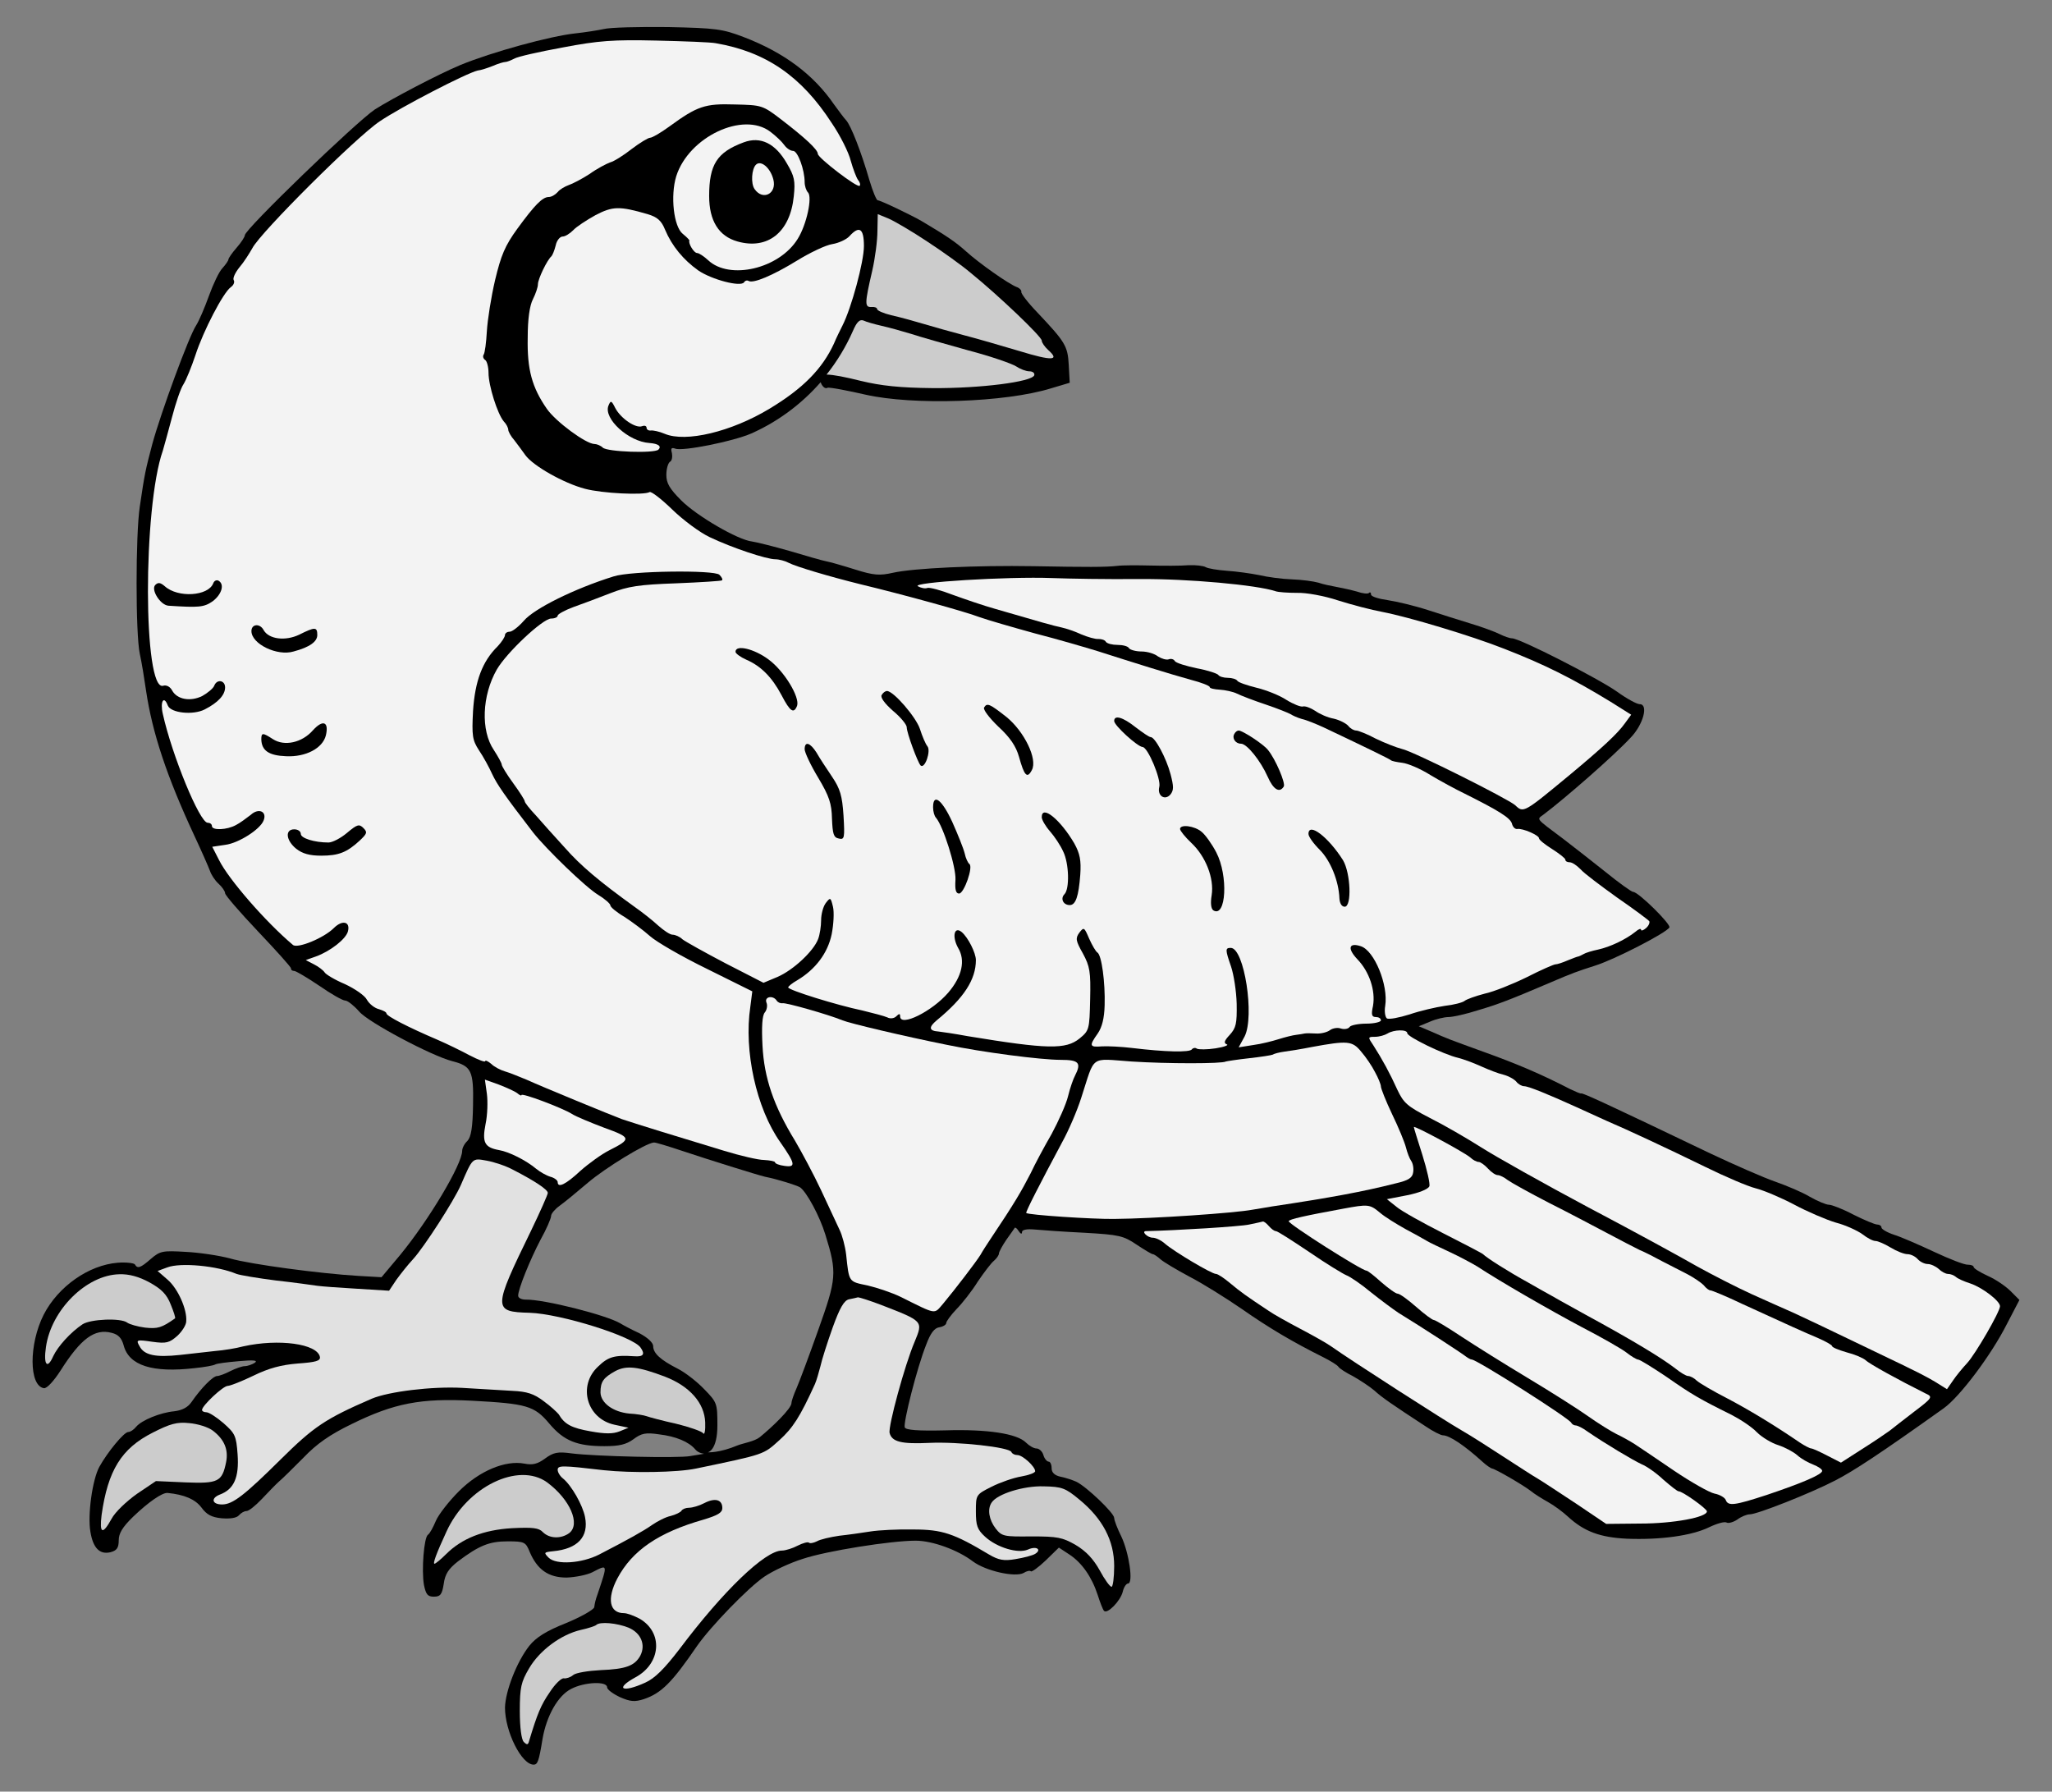 <?xml version="1.0" encoding="UTF-8" standalone="no"?>
<!DOCTYPE svg PUBLIC "-//W3C//DTD SVG 1.1//EN" "http://www.w3.org/Graphics/SVG/1.1/DTD/svg11.dtd">
<svg xmlns="http://www.w3.org/2000/svg" xmlns:dc="http://purl.org/dc/elements/1.1/" version="1.1" xmlns:xl="http://www.w3.org/1999/xlink" viewBox="40.5 85.5 283.5 247.5" width="283.5" height="247.5">
  <rect x="40.5" y="85.5" width="283.5" height="247.5" fill="#808080" stroke="none"/>
  <defs>
    <clipPath id="artboard_clip_path">
      <path d="M 40.5 85.5 L 324 85.5 L 324 323.625 L 307.892 333 L 40.5 333 Z"/>
    </clipPath>
  </defs>
  <g id="Bird_Regardant" stroke-dasharray="none" fill="none" stroke="none" stroke-opacity="1" fill-opacity="1">
    <title>Bird Regardant</title>
    <g id="Bird_Regardant_Art" clip-path="url(#artboard_clip_path)">
      <title>Art</title>
      <g id="Group_113">
        <g id="Graphic_151">
          <path d="M 134.699 244.469 L 134.699 244.469 C 138.521 245.743 145.072 247.79 146.209 248.063 C 148.029 248.427 150.577 249.246 151.032 249.519 C 151.942 250.156 153.762 253.522 154.535 256.07 C 156.173 261.348 156.082 262.121 153.534 269.264 C 152.26 272.858 150.895 276.497 150.531 277.316 C 150.167 278.135 149.849 279.045 149.849 279.318 C 149.849 280.091 147.119 282.699 145.47 284.035 C 144.749 284.62 143.116 284.885 142.433 285.158 C 139.84 286.25 138.292 286.124 138.292 286.124 C 138.292 286.124 139.613 285.915 139.613 282.412 C 139.613 279.364 139.567 279.227 137.793 277.407 C 136.792 276.361 135.154 275.087 134.153 274.587 C 131.742 273.358 130.741 272.448 130.741 271.447 C 130.741 270.992 129.968 270.265 128.83 269.673 C 127.738 269.173 126.556 268.536 126.192 268.308 C 124.281 267.171 115.682 264.987 113.135 265.033 C 112.543 265.033 112.088 264.805 112.088 264.487 C 112.088 263.577 113.726 259.528 115.182 256.752 C 116.001 255.297 116.638 253.795 116.638 253.477 C 116.638 253.158 117.184 252.521 117.821 252.066 C 118.457 251.612 120.232 250.156 121.779 248.836 C 124.144 246.835 129.695 243.422 130.832 243.331 C 131.014 243.286 132.788 243.832 134.699 244.469 Z M 153.879 138.299 L 153.883 138.3 C 154.045 138.822 154.473 139.279 154.825 139.074 C 155.007 138.937 158.084 139.557 160.04 140.012 C 166.637 141.514 179.375 141.104 185.699 139.148 L 188.292 138.374 L 188.156 135.918 C 188.019 133.279 187.655 132.733 183.834 128.684 C 182.514 127.319 181.514 126 181.605 125.818 C 181.65 125.59 181.332 125.272 180.922 125.135 C 179.785 124.68 175.827 121.905 173.961 120.222 C 172.551 118.948 171.277 118.084 167.82 116.036 C 166.318 115.172 162.133 113.17 161.769 113.17 C 161.587 113.17 161.086 111.942 160.631 110.44 C 159.494 106.482 158.038 102.797 157.401 102.115 C 157.128 101.842 156.4 100.841 155.763 99.977 C 152.897 95.791 148.803 92.743 143.207 90.605 C 140.341 89.513 139.431 89.376 132.788 89.24 C 128.785 89.194 124.781 89.285 123.917 89.513 C 123.052 89.695 121.324 89.968 120.05 90.104 C 116.547 90.468 108.449 92.697 104.127 94.472 C 101.169 95.7 94.664 99.112 92.298 100.614 C 89.705 102.342 74.327 117.174 74.327 117.993 C 74.327 118.22 73.827 118.994 73.19 119.721 C 72.553 120.449 72.053 121.177 72.053 121.359 C 72.053 121.496 71.689 122.042 71.234 122.542 C 70.779 122.997 69.96 124.726 69.368 126.364 C 68.777 128.002 68.003 129.821 67.594 130.458 C 66.593 131.96 62.726 142.514 61.543 146.837 C 60.588 150.476 60.497 150.84 59.814 155.481 C 59.223 159.393 59.223 173.087 59.814 175.817 C 60.087 177.045 60.451 179.32 60.679 180.912 C 61.543 186.736 63.545 192.786 67.367 200.976 C 68.367 203.114 69.323 205.298 69.505 205.798 C 69.687 206.344 70.187 207.117 70.688 207.572 C 71.188 208.027 71.598 208.619 71.598 208.892 C 71.598 209.165 73.645 211.53 76.147 214.169 C 78.649 216.808 80.697 219.083 80.697 219.265 C 80.697 219.492 80.879 219.629 81.152 219.629 C 81.379 219.629 82.926 220.538 84.609 221.676 C 86.247 222.813 87.839 223.723 88.203 223.723 C 88.522 223.723 89.386 224.406 90.114 225.224 C 91.297 226.68 100.123 231.366 102.989 232.094 C 105.628 232.777 105.946 233.414 105.855 238.1 C 105.81 241.284 105.582 242.558 105.082 243.104 C 104.672 243.468 104.354 244.105 104.354 244.469 C 104.354 246.334 99.759 254.023 95.801 258.845 L 93.208 261.939 L 90.023 261.757 C 84.7 261.438 75.146 260.165 72.28 259.346 C 70.779 258.936 68.003 258.527 66.138 258.436 C 62.999 258.254 62.635 258.299 61.361 259.391 C 59.905 260.665 59.496 260.802 59.132 260.165 C 58.995 259.983 57.904 259.846 56.766 259.937 C 52.763 260.256 48.532 263.213 46.53 267.125 C 44.483 271.174 44.483 276.952 46.575 277.271 C 46.985 277.316 47.94 276.27 48.85 274.86 C 51.671 270.401 53.582 268.991 55.947 269.628 C 56.857 269.855 57.312 270.356 57.585 271.356 C 58.313 274.132 61.543 275.178 67.412 274.496 C 68.777 274.359 70.005 274.132 70.233 273.995 C 70.415 273.859 71.871 273.677 73.463 273.54 C 75.51 273.358 76.193 273.404 75.692 273.768 C 75.328 273.995 74.691 274.223 74.327 274.223 C 73.963 274.223 73.053 274.541 72.326 274.905 C 71.643 275.269 70.779 275.587 70.506 275.587 C 69.914 275.587 68.276 277.271 66.957 279.182 C 66.457 279.909 65.683 280.319 64.591 280.455 C 62.635 280.637 60.087 281.684 59.314 282.594 C 58.995 283.003 58.495 283.322 58.222 283.322 C 57.631 283.322 55.356 286.097 54.218 288.144 C 53.263 289.918 52.581 294.786 52.99 297.107 C 53.354 299.336 54.264 300.291 55.765 299.927 C 56.63 299.7 56.903 299.336 56.903 298.289 C 56.903 297.334 57.403 296.47 58.904 295.014 C 61.043 292.967 62.908 291.693 63.636 291.738 C 65.956 291.966 67.458 292.603 68.322 293.74 C 69.05 294.741 69.732 295.105 71.143 295.241 C 72.326 295.332 73.19 295.196 73.508 294.832 C 73.781 294.513 74.236 294.24 74.555 294.24 C 74.873 294.24 75.783 293.512 76.648 292.603 C 77.512 291.693 78.558 290.601 79.013 290.191 C 79.514 289.782 81.015 288.281 82.425 286.87 C 84.245 284.959 86.065 283.686 89.068 282.23 C 94.982 279.318 98.667 278.636 105.719 279 C 113.271 279.409 114.317 279.682 116.41 282.184 C 118.412 284.55 120.232 285.278 124.008 285.278 C 126.055 285.278 127.011 285.05 128.011 284.322 C 129.103 283.504 129.695 283.367 131.515 283.64 C 133.88 283.913 135.7 284.686 136.564 285.733 C 137.019 286.279 137.793 286.326 137.793 286.326 C 137.793 286.326 136.928 286.461 135.882 286.643 C 134.29 286.961 122.689 286.688 119.504 286.279 C 117.502 286.006 116.956 286.142 115.773 287.007 C 114.772 287.735 114.09 287.917 112.953 287.689 C 110.314 287.189 106.72 288.69 103.899 291.511 C 102.489 292.921 101.078 294.741 100.714 295.605 C 100.35 296.47 99.895 297.334 99.623 297.516 C 99.077 297.88 98.713 302.43 99.077 304.477 C 99.35 305.751 99.577 306.069 100.441 306.069 C 101.351 306.069 101.579 305.751 101.806 304.295 C 101.988 302.93 102.489 302.202 103.763 301.201 C 106.72 298.972 108.13 298.426 110.632 298.426 C 112.953 298.426 113.135 298.517 113.68 299.882 C 114.727 302.339 116.274 303.43 118.776 303.43 C 120.004 303.385 121.597 303.066 122.325 302.702 C 124.508 301.565 124.463 301.52 123.098 305.614 C 122.734 306.615 122.689 306.933 122.598 307.525 C 122.552 307.843 120.823 308.844 118.73 309.709 C 115.955 310.801 114.545 311.711 113.635 312.848 C 111.906 315.032 110.314 319.126 110.268 321.401 C 110.268 324.677 112.543 329.272 114.226 329.272 C 114.772 329.272 114.954 328.817 115.455 325.723 C 116.001 322.538 117.593 319.718 119.413 318.808 C 121.233 317.852 124.372 317.716 124.372 318.58 C 124.372 318.899 125.191 319.49 126.146 319.945 C 127.602 320.582 128.193 320.628 129.467 320.218 C 131.879 319.399 133.334 317.943 136.792 312.893 C 138.657 310.209 143.889 304.795 146.118 303.294 C 147.256 302.521 149.667 301.383 151.441 300.837 C 154.717 299.745 163.589 298.335 167.001 298.335 C 169.321 298.335 172.824 299.609 174.917 301.201 C 176.691 302.521 180.74 303.43 181.923 302.793 C 182.332 302.521 182.787 302.43 182.924 302.566 C 183.015 302.702 183.97 302.02 184.971 301.065 L 186.791 299.29 L 188.247 300.246 C 189.976 301.383 191.34 303.339 192.159 305.842 C 192.478 306.843 192.842 307.798 193.024 308.025 C 193.479 308.526 195.299 306.661 195.617 305.387 C 195.754 304.75 196.117 304.249 196.345 304.249 C 197.118 304.249 196.481 300.018 195.435 297.789 C 194.889 296.697 194.434 295.514 194.434 295.196 C 194.434 294.513 190.613 290.874 189.202 290.191 C 188.702 289.964 187.746 289.645 187.064 289.509 C 186.2 289.327 185.79 288.918 185.79 288.326 C 185.79 287.826 185.608 287.416 185.381 287.416 C 185.153 287.416 184.789 287.007 184.653 286.506 C 184.516 286.006 184.061 285.596 183.697 285.596 C 183.333 285.596 182.696 285.232 182.242 284.777 C 181.013 283.549 176.964 282.912 171.095 283.094 C 167.274 283.185 165.636 283.049 165.499 282.685 C 165.272 282.048 167.183 274.45 168.457 271.265 C 169.048 269.673 169.594 268.945 170.276 268.854 C 170.822 268.763 171.232 268.49 171.232 268.263 C 171.232 268.035 171.869 267.171 172.642 266.352 C 173.415 265.579 174.78 263.85 175.599 262.53 C 176.464 261.257 177.465 259.937 177.828 259.664 C 178.192 259.346 178.511 258.891 178.511 258.663 C 178.511 258.436 178.966 257.617 179.512 256.798 C 180.103 255.979 180.604 255.251 180.695 255.115 C 180.786 255.024 181.013 255.206 181.241 255.57 C 181.514 255.979 181.696 256.025 181.696 255.706 C 181.696 255.388 182.332 255.251 183.379 255.342 C 184.334 255.433 187.473 255.661 190.34 255.797 C 195.117 256.07 195.708 256.207 197.528 257.435 C 198.62 258.163 199.621 258.754 199.757 258.754 C 199.939 258.754 200.394 259.073 200.803 259.437 C 201.258 259.846 203.033 260.893 204.807 261.848 C 206.581 262.758 209.857 264.805 212.041 266.306 C 215.817 268.945 219.047 270.856 223.323 272.994 C 224.324 273.495 225.28 274.086 225.416 274.314 C 225.553 274.541 226.463 275.132 227.464 275.633 C 228.419 276.179 229.738 277.043 230.375 277.589 C 231.422 278.545 232.741 279.455 237.472 282.548 C 238.473 283.231 239.565 283.777 239.838 283.777 C 240.748 283.777 242.841 285.187 245.298 287.416 C 245.844 287.917 246.435 288.326 246.662 288.372 C 247.163 288.463 250.939 290.646 251.985 291.465 C 252.486 291.875 253.578 292.557 254.397 293.012 C 255.216 293.467 256.444 294.377 257.126 295.014 C 259.356 297.061 261.539 297.88 265.27 298.062 C 269.865 298.244 274.232 297.653 276.644 296.47 C 277.69 295.969 278.782 295.651 279.055 295.833 C 279.282 295.969 279.965 295.787 280.511 295.423 C 281.057 295.014 281.83 294.695 282.24 294.695 C 283.286 294.695 290.747 291.738 294.068 290.009 C 296.616 288.69 300.165 286.37 309.036 280.046 C 311.265 278.454 315.587 272.721 317.771 268.399 L 319.5 265.078 L 318.272 263.85 C 317.589 263.167 316.179 262.212 315.132 261.757 C 314.041 261.257 313.176 260.711 313.176 260.529 C 313.176 260.347 312.812 260.21 312.403 260.21 C 311.948 260.256 309.855 259.437 307.717 258.436 C 305.579 257.435 303.076 256.343 302.166 256.07 C 301.211 255.752 300.438 255.297 300.438 255.069 C 300.438 254.842 300.165 254.66 299.846 254.66 C 299.528 254.66 298.026 254.023 296.57 253.295 C 295.115 252.521 293.568 251.93 293.204 251.93 C 292.794 251.93 291.612 251.43 290.565 250.838 C 289.519 250.201 287.335 249.291 285.788 248.745 C 284.196 248.199 280.147 246.425 276.78 244.833 C 262.722 238.1 259.083 236.416 258.946 236.553 C 258.855 236.598 258.218 236.325 257.445 235.961 C 253.396 233.869 250.075 232.458 245.389 230.775 C 240.612 229.046 240.384 228.955 238.337 228.045 L 236.517 227.272 L 238.064 226.635 C 238.883 226.271 240.066 225.998 240.612 225.998 C 241.203 225.998 243.068 225.588 244.752 225.042 C 247.527 224.224 249.165 223.587 254.715 221.221 C 257.672 219.947 258.446 219.674 260.857 218.901 C 263.496 218.082 270.684 214.397 271.139 213.623 C 271.412 213.214 266.862 208.71 266.134 208.71 C 265.907 208.71 264.133 207.436 262.176 205.844 C 260.22 204.297 257.672 202.295 256.535 201.431 C 252.531 198.428 252.804 198.746 253.76 198.018 C 256.717 195.789 263.45 189.92 265.77 187.418 C 267.545 185.598 268.273 182.778 267.044 182.778 C 266.635 182.778 265.224 182.004 263.905 181.049 C 261.403 179.274 250.484 173.679 249.392 173.679 C 249.074 173.679 248.3 173.406 247.663 173.087 C 247.026 172.769 245.298 172.132 243.796 171.677 C 242.295 171.222 239.565 170.357 237.745 169.766 C 235.926 169.175 233.423 168.583 232.195 168.401 C 230.921 168.219 229.92 167.901 229.92 167.628 C 229.92 167.355 229.784 167.264 229.647 167.4 C 229.511 167.582 228.737 167.491 227.964 167.218 C 227.145 166.991 225.917 166.718 225.143 166.581 C 224.415 166.445 223.278 166.217 222.641 165.99 C 222.004 165.808 220.366 165.58 219.001 165.535 C 217.637 165.489 215.589 165.216 214.452 164.944 C 213.315 164.716 211.358 164.443 210.039 164.352 C 208.72 164.261 207.4 164.034 207.082 163.852 C 206.809 163.67 205.717 163.533 204.716 163.579 C 203.67 163.67 201.304 163.67 199.439 163.624 C 197.573 163.579 195.526 163.579 194.889 163.67 C 193.297 163.852 190.704 163.852 183.288 163.715 C 175.417 163.579 166.682 163.988 163.862 164.625 C 162.042 165.035 161.223 164.989 158.63 164.17 C 156.901 163.624 155.126 163.124 154.626 163.033 C 154.126 162.942 151.896 162.305 149.622 161.622 C 147.392 160.985 145.027 160.394 144.39 160.303 C 142.433 160.076 136.792 156.8 134.608 154.616 C 133.016 153.024 132.561 152.25 132.561 151.113 C 132.561 150.294 132.788 149.475 133.061 149.293 C 133.334 149.157 133.425 148.611 133.334 148.11 C 133.152 147.428 133.243 147.291 133.789 147.473 C 134.79 147.883 141.796 146.473 144.299 145.381 C 147.98 143.742 151.248 141.309 153.879 138.299 Z" fill="black"/>
        </g>
        <g id="Graphic_150">
          <path d="M 153.851 138.268 C 153.85 138.266 153.85 138.265 153.849 138.263 L 153.849 138.263 C 153.848 138.264 153.847 138.266 153.846 138.267 Z M 154.696 137.246 C 155.636 137.255 157.298 137.585 159.416 138.114 C 162.237 138.797 164.83 139.07 169.379 139.115 C 175.931 139.161 183.073 138.251 183.392 137.341 C 183.483 137.023 183.164 136.795 182.709 136.795 C 182.255 136.795 181.436 136.477 180.89 136.113 C 180.344 135.749 177.341 134.702 174.202 133.883 C 171.108 133.019 167.56 132.018 166.331 131.609 C 165.148 131.245 163.329 130.744 162.328 130.517 C 161.327 130.289 160.189 129.971 159.825 129.789 C 159.28 129.561 158.87 129.971 158.324 131.245 C 157.369 133.405 156.145 135.419 154.696 137.246 Z" fill="#ccc"/>
        </g>
        <g id="Graphic_149">
          <path d="M 139.385 91.469 C 146.3 92.652 151.214 96.019 155.399 102.479 C 156.582 104.208 157.765 106.573 158.038 107.711 C 158.357 108.848 158.812 110.031 159.039 110.349 C 159.312 110.668 159.403 111.032 159.267 111.168 C 158.948 111.487 153.489 107.301 153.489 106.755 C 153.489 106.164 151.714 104.526 148.393 101.978 C 145.845 100.022 145.709 100.022 142.024 99.931 C 137.884 99.795 136.837 100.159 132.97 102.979 C 131.787 103.844 130.605 104.526 130.332 104.526 C 130.059 104.526 128.921 105.209 127.784 106.073 C 126.692 106.937 125.327 107.802 124.781 107.938 C 124.281 108.12 122.961 108.803 121.961 109.531 C 120.914 110.213 119.595 110.895 119.049 111.077 C 118.548 111.259 117.821 111.669 117.548 112.033 C 117.229 112.397 116.683 112.715 116.319 112.715 C 115.455 112.715 114.408 113.762 111.952 117.128 C 110.268 119.448 109.722 120.768 108.903 124.18 C 108.358 126.5 107.857 129.685 107.766 131.232 C 107.675 132.824 107.493 134.28 107.311 134.507 C 107.175 134.735 107.266 135.053 107.539 135.235 C 107.766 135.372 107.994 136.191 107.994 137.01 C 107.994 138.784 109.222 142.651 110.086 143.697 C 110.45 144.061 110.723 144.607 110.723 144.88 C 110.723 145.108 111.087 145.79 111.542 146.291 C 111.952 146.837 112.68 147.792 113.089 148.383 C 114.135 149.839 118.366 152.25 121.324 153.024 C 123.689 153.661 129.467 153.934 130.241 153.479 C 130.468 153.342 131.879 154.434 133.38 155.89 C 134.881 157.346 137.201 159.075 138.566 159.712 C 141.614 161.167 146.391 162.76 147.62 162.76 C 148.12 162.76 148.985 162.987 149.485 163.26 C 150.44 163.761 154.99 165.125 159.403 166.217 C 165.09 167.582 173.87 169.993 175.736 170.721 C 176.873 171.131 180.331 172.132 183.47 172.996 C 186.655 173.815 190.522 174.952 192.159 175.453 C 196.982 177 202.214 178.638 205.035 179.411 C 206.445 179.775 207.628 180.23 207.628 180.412 C 207.628 180.594 208.265 180.73 209.038 180.776 C 209.766 180.821 210.858 181.049 211.404 181.322 C 211.95 181.595 213.724 182.277 215.362 182.823 C 217 183.369 218.547 184.006 218.774 184.142 C 219.047 184.324 219.729 184.643 220.366 184.825 C 221.003 184.961 222.323 185.507 223.323 185.962 C 228.328 188.328 232.468 190.33 232.65 190.512 C 232.786 190.648 233.514 190.785 234.242 190.876 C 235.016 190.967 236.745 191.695 238.109 192.559 C 239.474 193.378 241.658 194.561 242.886 195.152 C 247.527 197.472 249.165 198.473 249.392 199.292 C 249.483 199.702 249.802 200.066 250.12 200.02 C 250.848 199.884 253.123 200.885 253.123 201.294 C 253.123 201.522 253.942 202.158 254.943 202.795 C 255.943 203.432 256.762 204.069 256.762 204.251 C 256.762 204.479 257.035 204.615 257.354 204.615 C 257.718 204.615 258.355 205.07 258.855 205.571 C 259.31 206.117 261.63 207.845 263.905 209.483 C 266.225 211.076 268.227 212.577 268.364 212.759 C 268.455 212.986 268.273 213.396 267.909 213.714 C 267.545 214.033 267.226 214.124 267.226 213.942 C 267.226 213.714 266.862 213.851 266.453 214.215 C 265.088 215.307 262.95 216.307 261.312 216.671 C 260.447 216.853 259.538 217.126 259.265 217.308 C 259.037 217.445 258.719 217.581 258.582 217.627 C 258.446 217.627 257.763 217.9 257.081 218.173 C 256.353 218.491 255.625 218.719 255.398 218.719 C 255.17 218.719 253.396 219.492 251.439 220.493 C 249.483 221.448 246.89 222.495 245.616 222.768 C 244.388 223.086 243.114 223.541 242.841 223.769 C 242.568 223.996 241.34 224.315 240.111 224.451 C 238.883 224.633 236.699 225.133 235.243 225.634 C 233.787 226.089 232.377 226.362 232.104 226.18 C 231.877 225.998 231.74 225.224 231.877 224.451 C 232.332 221.585 230.375 216.808 228.51 216.216 C 226.872 215.67 226.599 216.489 228.01 217.991 C 229.693 219.72 230.557 222.358 230.193 224.451 C 229.92 225.679 230.011 225.998 230.603 225.998 C 230.967 225.998 231.285 226.18 231.285 226.453 C 231.285 226.68 230.375 226.908 229.283 226.908 C 228.146 226.908 227.1 227.135 226.963 227.363 C 226.781 227.636 226.235 227.727 225.78 227.59 C 225.28 227.408 224.597 227.545 224.233 227.818 C 223.869 228.091 223.005 228.318 222.323 228.273 C 221.64 228.227 220.912 228.227 220.73 228.273 C 220.503 228.318 220.002 228.409 219.593 228.455 C 219.138 228.5 218.046 228.773 217.182 229.046 C 216.317 229.319 214.725 229.728 213.633 229.865 L 211.631 230.183 L 212.45 228.682 C 213.861 225.907 212.405 216.444 210.539 216.444 C 209.766 216.444 209.766 216.671 210.585 219.037 C 210.949 220.129 211.313 222.404 211.358 224.178 C 211.404 226.908 211.267 227.499 210.403 228.455 C 209.63 229.274 209.538 229.592 209.993 229.774 C 210.312 229.865 209.63 230.138 208.447 230.32 C 207.264 230.502 206.126 230.502 205.853 230.365 C 205.626 230.183 205.307 230.274 205.171 230.456 C 204.898 230.911 201.44 230.82 196.936 230.274 C 195.435 230.092 193.524 230.001 192.751 230.047 C 191.022 230.183 190.931 230.001 192.159 228.273 C 192.751 227.408 193.069 226.18 193.115 224.36 C 193.206 221.221 192.705 217.445 192.114 217.081 C 191.886 216.944 191.386 216.08 190.977 215.17 C 190.294 213.578 190.249 213.532 189.612 214.351 C 189.066 215.125 189.111 215.443 190.112 217.217 C 191.068 218.992 191.204 219.72 191.113 223.541 C 191.022 227.727 190.977 227.863 189.657 228.955 C 187.746 230.502 185.244 230.456 174.189 228.637 C 172.46 228.318 170.64 228.045 170.185 228 C 168.82 227.909 168.775 227.408 169.912 226.453 C 173.688 223.359 175.326 220.811 175.326 218.127 C 175.326 217.126 174.234 214.988 173.37 214.26 C 172.324 213.396 172.005 214.897 172.87 216.444 C 173.916 218.173 173.415 220.402 171.505 222.631 C 169.275 225.224 164.862 227.408 164.862 225.907 C 164.862 225.497 164.726 225.497 164.316 225.907 C 164.043 226.18 163.498 226.271 163.088 226.043 C 162.679 225.861 161.132 225.452 159.63 225.088 C 156.127 224.36 149.394 222.267 149.394 221.903 C 149.394 221.767 149.94 221.312 150.668 220.902 C 153.17 219.401 154.853 217.172 155.399 214.579 C 155.672 213.214 155.763 211.485 155.581 210.757 C 155.263 209.438 155.217 209.438 154.581 210.257 C 154.217 210.757 153.944 211.803 153.944 212.622 C 153.944 213.441 153.762 214.624 153.534 215.216 C 152.897 216.899 150.122 219.492 147.938 220.447 L 145.982 221.266 L 140.75 218.582 C 137.884 217.081 135.2 215.579 134.79 215.261 C 134.426 214.897 133.789 214.624 133.425 214.624 C 133.061 214.624 132.197 214.033 131.424 213.35 C 130.696 212.668 129.194 211.485 128.148 210.757 C 123.416 207.345 120.732 205.116 118.503 202.568 C 117.138 201.067 115.364 199.11 114.545 198.155 C 113.68 197.245 112.998 196.381 112.998 196.199 C 112.998 196.017 112.27 194.879 111.406 193.696 C 110.541 192.514 109.813 191.331 109.813 191.103 C 109.813 190.921 109.313 190.011 108.722 189.101 C 106.902 186.417 107.084 181.595 109.131 178.001 C 110.496 175.635 115.5 170.949 116.638 170.949 C 117.138 170.949 117.548 170.767 117.548 170.539 C 117.548 170.357 118.503 169.811 119.731 169.357 C 120.914 168.947 123.189 168.083 124.827 167.446 C 127.284 166.49 128.785 166.263 133.926 166.081 C 137.292 165.944 140.159 165.762 140.25 165.671 C 140.386 165.535 140.204 165.216 139.886 164.898 C 139.203 164.216 127.647 164.352 125.282 165.125 C 119.868 166.809 114.272 169.584 112.862 171.267 C 112.134 172.086 111.269 172.769 110.905 172.769 C 110.541 172.769 110.268 172.996 110.268 173.224 C 110.268 173.497 109.813 174.179 109.267 174.77 C 107.129 176.863 106.128 179.593 105.855 183.687 C 105.673 187.145 105.764 187.737 106.674 189.147 C 107.266 190.011 108.085 191.513 108.494 192.423 C 109.176 193.878 110.177 195.334 114.135 200.475 C 115.955 202.795 121.46 208.118 123.143 209.119 C 124.053 209.665 124.827 210.348 124.827 210.575 C 124.827 210.803 125.691 211.53 126.783 212.167 C 127.829 212.85 129.422 214.033 130.286 214.806 C 131.196 215.625 134.745 217.672 138.202 219.356 L 144.435 222.449 L 144.162 224.588 C 143.252 230.638 144.981 238.6 148.302 243.286 C 150.395 246.289 150.486 246.789 148.894 246.562 C 148.166 246.471 147.574 246.243 147.574 246.061 C 147.574 245.925 146.892 245.788 146.073 245.743 C 145.254 245.743 142.752 245.151 140.523 244.469 C 138.248 243.786 134.381 242.604 131.879 241.83 C 129.376 241.057 126.92 240.283 126.419 240.101 C 125.054 239.601 115.318 235.597 113.226 234.642 C 112.225 234.232 110.905 233.687 110.268 233.505 C 109.631 233.323 108.767 232.868 108.358 232.458 C 107.903 232.094 107.539 231.912 107.539 232.094 C 107.539 232.276 106.583 231.912 105.355 231.275 C 104.172 230.638 102.216 229.683 100.942 229.137 C 96.893 227.408 93.89 225.861 93.89 225.497 C 93.89 225.315 93.435 225.088 92.844 224.906 C 92.252 224.769 91.524 224.178 91.206 223.632 C 90.933 223.041 89.523 222.085 88.158 221.448 C 86.747 220.857 85.474 220.083 85.337 219.811 C 85.155 219.538 84.518 219.037 83.881 218.719 L 82.744 218.127 L 84.154 217.627 C 86.156 216.899 88.294 215.216 88.567 214.169 C 88.931 212.804 87.794 212.531 86.611 213.714 C 85.246 215.079 81.606 216.58 80.97 216.034 C 77.193 212.85 72.098 206.981 70.779 204.342 L 69.823 202.477 L 71.643 202.204 C 73.463 201.976 76.466 200.066 76.921 198.837 C 77.421 197.609 76.238 197.063 75.146 198.064 C 74.555 198.519 73.645 199.201 73.099 199.474 C 71.871 200.157 69.778 200.248 69.778 199.611 C 69.778 199.338 69.505 199.156 69.186 199.156 C 68.094 199.156 64.273 189.875 62.999 184.142 C 62.59 182.414 63.136 181.504 63.681 182.96 C 64.091 184.006 67.185 184.324 68.777 183.506 C 70.642 182.55 71.598 181.504 71.598 180.457 C 71.598 179.456 70.46 179.274 70.096 180.23 C 69.96 180.594 69.186 181.231 68.458 181.64 C 66.821 182.459 64.955 182.141 64.273 180.867 C 64 180.366 63.499 180.093 63.045 180.23 C 60.269 181.094 60.224 155.617 62.999 147.746 C 63.181 147.109 63.772 145.017 64.273 143.106 C 64.773 141.195 65.456 139.148 65.865 138.556 C 66.229 137.965 66.957 136.191 67.503 134.553 C 68.595 131.186 71.325 125.954 72.371 125.181 C 72.78 124.908 72.962 124.453 72.78 124.18 C 72.644 123.907 73.008 123.134 73.599 122.406 C 74.191 121.723 74.964 120.495 75.374 119.767 C 76.511 117.583 89.75 104.39 92.98 102.251 C 95.937 100.25 105.036 95.564 106.492 95.245 C 106.947 95.2 107.903 94.881 108.585 94.608 C 109.313 94.29 110.086 94.062 110.314 94.062 C 110.541 94.062 111.087 93.835 111.542 93.607 C 111.952 93.334 115 92.652 118.23 92.06 C 123.234 91.105 125.236 90.969 131.196 91.105 C 135.063 91.196 138.748 91.333 139.385 91.469 Z" fill="#f3f3f3"/>
        </g>
        <g id="Graphic_148">
          <path d="M 146.937 103.707 C 147.665 104.253 148.53 105.072 148.848 105.527 C 149.167 105.982 149.713 106.346 150.077 106.346 C 150.713 106.346 151.669 108.939 151.669 110.668 C 151.669 111.214 151.896 111.851 152.124 112.078 C 152.761 112.715 151.942 116.537 150.713 118.493 C 148.166 122.633 141.296 124.225 138.339 121.45 C 137.747 120.904 137.065 120.449 136.792 120.449 C 136.382 120.449 135.564 119.13 135.746 118.721 C 135.746 118.63 135.336 118.22 134.836 117.811 C 133.562 116.81 133.107 112.533 133.926 109.849 C 135.655 104.39 143.207 100.841 146.937 103.707 Z" fill="#f3f3f3"/>
        </g>
        <g id="Graphic_147">
          <path d="M 129.968 115.081 C 131.333 115.49 131.879 115.991 132.379 117.219 C 133.334 119.494 134.927 121.405 136.974 122.861 C 138.839 124.134 142.843 125.181 143.298 124.498 C 143.434 124.271 143.707 124.18 143.935 124.316 C 144.572 124.68 147.21 123.589 150.622 121.496 C 152.397 120.404 154.581 119.358 155.49 119.221 C 156.355 119.085 157.447 118.584 157.856 118.129 C 159.221 116.628 159.858 117.037 159.858 119.494 C 159.858 121.678 158.129 128.047 156.901 130.458 C 156.582 131.095 156.036 132.187 155.718 132.961 C 154.126 136.418 151.487 139.148 146.801 141.969 C 141.523 145.153 135.245 146.655 132.333 145.426 C 131.606 145.108 130.696 144.926 130.423 144.971 C 130.104 145.017 129.831 144.835 129.831 144.607 C 129.831 144.334 129.558 144.243 129.194 144.38 C 128.33 144.698 126.283 143.333 125.509 141.878 C 124.963 140.786 124.872 140.786 124.554 141.559 C 123.871 143.333 127.329 146.518 130.241 146.7 C 131.469 146.791 131.924 147.155 131.469 147.61 C 130.923 148.156 124.372 147.928 123.78 147.337 C 123.507 147.064 122.961 146.837 122.643 146.837 C 121.46 146.837 117.275 143.743 116.046 141.969 C 113.999 139.011 113.317 136.555 113.408 132.142 C 113.408 129.548 113.68 127.683 114.135 126.819 C 114.499 126.091 114.818 125.181 114.818 124.771 C 114.818 124.043 116.092 121.405 116.683 120.904 C 116.82 120.768 117.093 120.131 117.275 119.403 C 117.411 118.721 117.866 118.175 118.23 118.175 C 118.594 118.175 119.231 117.765 119.686 117.31 C 120.141 116.81 121.551 115.9 122.779 115.217 C 125.145 113.989 126.055 113.944 129.968 115.081 Z" fill="#f3f3f3"/>
        </g>
        <g id="Graphic_146">
          <path d="M 168.593 118.857 C 170.686 120.222 173.415 122.178 174.644 123.225 C 178.511 126.364 184.425 132.005 184.425 132.551 C 184.425 132.824 184.835 133.415 185.335 133.87 C 186.973 135.326 185.836 135.372 181.377 134.007 C 178.92 133.279 175.508 132.278 173.734 131.823 C 172.005 131.368 169.412 130.64 168.047 130.231 C 166.682 129.821 164.68 129.275 163.634 129.048 C 162.542 128.775 161.678 128.411 161.678 128.184 C 161.678 128.002 161.314 127.865 160.904 127.911 C 159.949 127.956 159.949 127.456 160.995 122.952 C 161.405 121.177 161.723 118.721 161.723 117.401 L 161.769 115.081 L 163.316 115.718 C 164.134 116.082 166.546 117.492 168.593 118.857 Z" fill="#ccc"/>
        </g>
        <g id="Graphic_145">
          <path d="M 197.846 165.489 C 204.716 165.444 214.133 166.308 216.727 167.173 C 217.091 167.309 218.456 167.4 219.684 167.4 C 220.958 167.355 223.46 167.81 225.371 168.447 C 227.236 169.038 230.011 169.766 231.513 170.039 C 235.061 170.721 243.751 173.315 248.346 175.134 C 253.942 177.318 257.672 179.183 263.041 182.459 L 265.861 184.233 L 264.997 185.416 C 263.996 186.827 261.949 188.737 257.354 192.559 C 251.03 197.791 250.984 197.836 249.847 196.745 C 248.892 195.88 235.744 189.283 234.197 188.965 C 233.469 188.783 231.831 188.146 230.603 187.555 C 229.42 186.918 228.146 186.417 227.873 186.417 C 227.555 186.417 227.054 186.144 226.781 185.78 C 226.463 185.416 225.553 184.961 224.779 184.779 C 223.96 184.643 222.823 184.142 222.186 183.687 C 221.549 183.278 220.821 183.005 220.503 183.096 C 220.23 183.187 219.183 182.778 218.228 182.186 C 217.273 181.549 215.407 180.821 214.088 180.503 C 212.814 180.184 211.586 179.775 211.449 179.547 C 211.313 179.32 210.721 179.138 210.13 179.138 C 209.538 179.138 208.947 178.956 208.811 178.729 C 208.674 178.547 207.355 178.092 205.853 177.819 C 204.352 177.5 202.987 177.091 202.805 176.818 C 202.669 176.545 202.259 176.454 201.941 176.59 C 201.622 176.681 200.985 176.499 200.485 176.181 C 200.03 175.817 199.029 175.498 198.21 175.498 C 197.437 175.498 196.618 175.271 196.481 175.043 C 196.345 174.77 195.617 174.588 194.889 174.588 C 194.161 174.588 193.479 174.406 193.297 174.179 C 193.16 173.906 192.705 173.77 192.25 173.77 C 191.841 173.815 190.749 173.497 189.885 173.133 C 189.02 172.723 187.792 172.314 187.155 172.177 C 186.063 171.95 184.289 171.449 178.056 169.63 C 176.418 169.175 173.779 168.265 172.142 167.673 C 170.504 167.036 168.957 166.627 168.638 166.718 C 168.32 166.854 167.729 166.718 167.319 166.49 C 166.318 165.944 179.739 165.125 185.79 165.353 C 188.156 165.444 193.615 165.535 197.846 165.489 Z" fill="#f3f3f3"/>
        </g>
        <g id="Graphic_144">
          <path d="M 147.802 223.723 C 147.984 223.996 148.348 224.133 148.621 224.087 C 149.121 223.996 154.899 225.634 156.901 226.453 C 157.856 226.862 165.363 228.637 171.232 229.819 C 176.236 230.866 184.289 231.912 187.064 231.912 C 189.566 231.912 189.93 232.322 189.02 234.096 C 188.793 234.505 188.338 235.779 188.065 236.917 C 187.792 238.054 186.745 240.374 185.79 242.149 C 184.789 243.877 183.47 246.334 182.878 247.608 C 181.559 250.156 180.695 251.657 177.283 256.752 C 176.828 257.435 176.236 258.345 175.963 258.845 C 175.372 259.801 172.415 263.668 170.777 265.624 C 169.503 267.08 170.003 267.171 164.862 264.623 C 163.725 264.077 161.723 263.395 160.358 263.076 C 157.72 262.53 157.811 262.667 157.401 258.8 C 157.265 257.662 156.855 256.116 156.491 255.388 C 156.127 254.614 154.99 252.157 153.944 249.928 C 152.897 247.699 151.259 244.651 150.349 243.104 C 147.392 238.282 146.073 234.414 145.845 229.956 C 145.709 227.363 145.8 225.77 146.164 225.361 C 146.437 225.042 146.573 224.406 146.391 223.996 C 146.073 223.177 147.301 222.95 147.802 223.723 Z" fill="#f3f3f3"/>
        </g>
        <g id="Graphic_143">
          <path d="M 234.925 228.227 C 234.925 228.728 239.975 231.184 241.976 231.639 C 242.704 231.821 244.16 232.367 245.161 232.822 C 246.162 233.277 247.572 233.823 248.209 233.959 C 248.892 234.141 249.665 234.551 249.984 234.915 C 250.257 235.279 250.757 235.552 251.075 235.552 C 251.667 235.552 254.442 236.689 258.355 238.464 C 259.629 239.055 261.448 239.874 262.449 240.329 C 265.224 241.512 270.593 244.014 276.098 246.698 C 278.873 248.063 281.967 249.382 283.058 249.655 C 284.15 249.928 286.516 250.929 288.336 251.885 C 290.11 252.84 292.749 253.977 294.114 254.387 C 295.524 254.751 297.162 255.524 297.844 256.025 C 298.481 256.525 299.255 256.934 299.619 256.934 C 299.937 256.934 300.893 257.344 301.711 257.844 C 302.53 258.345 303.577 258.754 304.032 258.754 C 304.487 258.754 305.124 259.073 305.442 259.437 C 305.76 259.801 306.397 260.119 306.852 260.119 C 307.262 260.119 307.944 260.438 308.354 260.802 C 308.718 261.166 309.309 261.484 309.628 261.484 C 309.992 261.484 310.447 261.666 310.719 261.893 C 310.947 262.121 311.857 262.53 312.721 262.803 C 314.359 263.349 316.816 265.215 316.816 265.942 C 316.816 266.716 313.404 272.585 312.266 273.813 C 311.629 274.496 310.765 275.542 310.31 276.224 L 309.491 277.407 L 307.808 276.361 C 306.898 275.815 305.397 275.041 304.532 274.632 C 303.668 274.177 300.165 272.539 296.798 270.901 C 293.431 269.264 289.655 267.489 288.381 266.898 C 287.153 266.352 284.469 265.169 282.467 264.259 C 280.465 263.349 277.099 261.62 274.96 260.438 C 272.822 259.209 266.089 255.524 259.947 252.294 C 253.805 249.018 247.163 245.288 245.161 244.014 C 243.159 242.74 239.929 240.875 238.018 239.919 C 234.925 238.327 234.424 237.872 233.56 236.052 C 232.559 233.823 231.467 231.821 230.239 229.91 C 229.465 228.773 229.465 228.728 230.466 228.728 C 231.058 228.728 231.831 228.5 232.195 228.273 C 233.059 227.727 234.925 227.681 234.925 228.227 Z" fill="#f3f3f3"/>
        </g>
        <g id="Graphic_142">
          <path d="M 230.466 233.596 C 230.921 234.414 231.285 235.324 231.285 235.597 C 231.285 235.87 231.968 237.599 232.832 239.419 C 233.696 241.193 234.561 243.286 234.743 244.014 C 234.925 244.742 235.243 245.561 235.471 245.879 C 235.698 246.198 235.835 246.88 235.744 247.426 C 235.653 248.199 235.107 248.563 233.332 248.973 C 228.874 250.11 224.188 250.975 216.272 252.157 C 215.407 252.294 214.179 252.521 213.542 252.612 C 211.131 253.067 199.985 253.841 194.434 253.886 C 191.477 253.932 182.56 253.34 182.287 253.067 C 182.15 252.976 184.107 249.155 187.246 243.286 C 188.156 241.648 189.339 238.873 189.885 237.144 C 191.841 231.139 190.977 231.73 196.845 232.14 C 201.804 232.458 209.357 232.458 209.857 232.14 C 209.993 232.094 211.449 231.867 213.087 231.685 C 214.725 231.503 216.181 231.275 216.363 231.184 C 216.545 231.048 217.273 230.866 217.955 230.775 C 218.683 230.684 220.366 230.411 221.731 230.138 C 226.69 229.228 227.327 229.274 228.555 230.775 C 229.192 231.503 230.057 232.777 230.466 233.596 Z" fill="#f3f3f3"/>
        </g>
        <g id="Graphic_141">
          <path d="M 111.952 236.507 C 112.27 236.78 112.543 236.917 112.543 236.78 C 112.543 236.416 118.184 238.554 119.504 239.373 C 120.05 239.737 122.052 240.556 123.962 241.284 C 127.738 242.649 127.784 242.831 124.645 244.423 C 123.644 244.924 121.87 246.198 120.687 247.244 C 118.639 249.155 117.548 249.655 117.548 248.791 C 117.548 248.563 117.093 248.199 116.547 248.063 C 115.955 247.881 115.091 247.381 114.59 246.971 C 113.18 245.788 110.814 244.605 109.449 244.378 C 107.448 244.014 107.084 243.331 107.584 240.784 C 107.857 239.51 107.903 237.645 107.766 236.598 L 107.493 234.642 L 109.404 235.324 C 110.45 235.734 111.588 236.234 111.952 236.507 Z" fill="#f3f3f3"/>
        </g>
        <g id="Graphic_140">
          <path d="M 243.614 245.379 C 243.978 245.743 244.524 246.016 244.797 246.016 C 245.025 246.016 245.616 246.425 246.071 246.926 C 246.526 247.426 247.117 247.835 247.436 247.835 C 247.709 247.835 248.346 248.154 248.801 248.518 C 249.301 248.882 251.849 250.292 254.488 251.657 C 257.126 252.976 260.72 254.887 262.449 255.797 C 264.224 256.752 266.271 257.799 266.999 258.163 C 267.772 258.481 269.183 259.209 270.183 259.755 C 271.184 260.256 272.731 261.075 273.641 261.529 C 274.505 261.984 275.506 262.667 275.87 263.031 C 276.189 263.44 276.598 263.759 276.826 263.759 C 277.008 263.759 279.009 264.578 281.193 265.624 C 287.744 268.627 289.655 269.491 291.703 270.356 C 292.749 270.81 293.613 271.311 293.613 271.447 C 293.613 271.629 294.523 271.993 295.615 272.312 C 296.707 272.585 297.89 273.085 298.254 273.404 C 298.754 273.904 302.712 276.088 306.625 278.044 C 307.535 278.454 307.444 278.636 305.033 280.455 C 303.622 281.547 302.075 282.73 301.575 283.14 C 301.075 283.504 299.346 284.686 297.753 285.687 L 294.842 287.553 L 292.976 286.597 C 291.93 286.051 290.929 285.596 290.747 285.596 C 290.565 285.596 289.837 285.232 289.155 284.777 C 285.697 282.412 282.103 280.228 279.055 278.636 C 277.19 277.68 275.324 276.588 274.915 276.224 C 274.551 275.86 274.005 275.587 273.732 275.587 C 273.459 275.587 272.686 275.132 271.958 274.541 C 270.001 273.04 266.18 270.719 259.492 267.08 C 258.127 266.306 256.171 265.26 255.17 264.669 C 254.169 264.123 252.577 263.213 251.621 262.667 C 248.801 261.12 245.889 259.255 245.389 258.754 C 245.252 258.618 242.795 257.344 239.929 255.888 C 237.063 254.432 234.106 252.794 233.423 252.203 L 232.104 251.157 L 234.925 250.611 C 236.517 250.292 237.791 249.792 237.973 249.382 C 238.109 249.064 237.654 247.108 237.018 245.06 C 236.381 243.059 235.835 241.33 235.835 241.193 C 235.835 240.92 242.75 244.651 243.614 245.379 Z" fill="#f3f3f3"/>
        </g>
        <g id="Graphic_139">
          <path d="M 111.406 247.108 C 114.408 248.654 116.183 249.837 116.183 250.292 C 116.183 250.52 115.136 252.885 113.862 255.524 C 108.585 266.352 108.585 266.716 113.68 266.852 C 117.957 266.989 128.011 270.128 129.012 271.675 C 129.649 272.585 129.376 272.949 128.148 272.858 C 125.418 272.676 124.554 272.903 123.143 274.268 C 120.277 276.907 121.551 281.502 125.418 282.321 L 127.329 282.73 L 126.101 283.231 C 125.191 283.595 124.099 283.595 122.097 283.231 C 119.504 282.776 118.503 282.275 117.684 280.865 C 117.457 280.592 116.547 279.728 115.591 279.045 C 114.272 278.044 113.317 277.726 111.269 277.635 C 109.859 277.544 106.72 277.362 104.354 277.225 C 100.214 276.998 94.209 277.726 91.843 278.727 C 85.428 281.502 83.836 282.594 79.241 287.143 C 74.282 292.057 72.644 293.33 71.188 293.33 C 69.778 293.33 69.596 292.466 70.87 291.966 C 72.826 291.238 73.554 289.6 73.326 286.415 C 73.144 283.822 72.962 283.504 71.37 282.093 C 70.415 281.274 69.368 280.592 69.004 280.592 C 68.686 280.592 68.413 280.455 68.413 280.273 C 68.413 279.682 71.325 276.952 71.962 276.952 C 72.28 276.952 73.918 276.315 75.51 275.542 C 77.648 274.496 79.377 274.041 81.652 273.859 C 84.154 273.677 84.791 273.495 84.7 272.949 C 84.336 271.129 79.013 270.401 74.1 271.493 C 73.099 271.766 71.37 272.039 70.233 272.13 C 69.095 272.266 66.912 272.494 65.365 272.676 C 61.998 273.04 60.406 272.721 59.769 271.447 C 59.268 270.583 59.359 270.538 61.543 270.856 C 63.499 271.129 63.909 270.992 65.001 270.037 C 65.638 269.446 66.229 268.536 66.229 268.035 C 66.366 266.397 65.092 263.531 63.681 262.303 L 62.271 261.075 L 63.636 260.574 C 65.456 259.892 70.46 260.347 73.19 261.484 C 73.69 261.666 76.147 262.075 78.649 262.394 C 81.152 262.667 83.699 263.031 84.336 263.122 C 84.973 263.213 87.43 263.395 89.841 263.531 L 94.254 263.804 L 95.255 262.303 C 95.846 261.484 96.893 260.165 97.575 259.437 C 99.077 257.799 103.217 251.384 104.172 249.2 C 105.81 245.424 105.719 245.47 107.721 245.834 C 108.767 246.016 110.405 246.562 111.406 247.108 Z" fill="#e1e1e1"/>
        </g>
        <g id="Graphic_138">
          <path d="M 231.149 253.022 C 231.831 253.613 233.469 254.614 234.697 255.297 C 235.971 255.979 237.29 256.707 237.654 256.934 C 238.018 257.162 239.474 257.844 240.839 258.481 C 242.204 259.118 243.887 260.028 244.57 260.438 C 247.754 262.53 254.624 266.488 259.083 268.854 C 261.812 270.265 264.587 271.857 265.224 272.357 C 265.907 272.903 266.635 273.313 266.817 273.313 C 267.044 273.313 268.819 274.405 270.775 275.724 C 274.232 278.135 275.324 278.772 279.737 280.956 C 280.966 281.593 282.558 282.639 283.24 283.367 C 283.923 284.05 285.288 284.868 286.198 285.141 C 287.153 285.46 288.336 286.097 288.836 286.552 C 289.337 287.007 290.292 287.553 291.02 287.826 C 291.703 288.099 292.248 288.463 292.248 288.69 C 292.248 289.19 289.473 290.373 284.605 292.011 C 280.147 293.467 279.237 293.603 278.918 292.694 C 278.782 292.375 278.1 291.966 277.372 291.829 C 276.689 291.693 274.187 290.282 271.821 288.69 C 269.501 287.098 267.044 285.46 266.362 285.005 C 265.725 284.595 264.587 283.959 263.814 283.595 C 263.086 283.231 261.312 282.139 259.901 281.138 C 258.491 280.137 254.761 277.771 251.576 275.86 C 248.391 273.95 244.251 271.356 242.386 270.128 C 240.475 268.854 238.792 267.853 238.61 267.853 C 238.382 267.853 237.29 267.034 236.153 266.034 C 235.016 265.033 233.878 264.214 233.605 264.214 C 233.332 264.214 232.332 263.486 231.331 262.621 C 230.375 261.757 229.465 261.029 229.283 261.029 C 228.646 261.029 218.547 254.614 218.547 254.205 C 218.547 253.932 220.867 253.431 226.053 252.476 C 229.511 251.839 229.738 251.839 231.149 253.022 Z" fill="#f3f3f3"/>
        </g>
        <g id="Graphic_137">
          <path d="M 215.817 254.887 C 216.135 255.251 216.545 255.57 216.772 255.57 C 217 255.57 219.047 256.889 221.413 258.481 C 223.733 260.074 226.053 261.484 226.508 261.666 C 227.009 261.848 228.555 262.894 229.92 264.032 C 231.285 265.124 233.014 266.397 233.696 266.852 C 236.972 268.854 242.477 272.448 242.977 272.858 C 243.296 273.085 243.66 273.313 243.842 273.313 C 244.524 273.313 257.354 281.456 257.581 282.048 C 257.672 282.23 257.945 282.412 258.173 282.412 C 258.446 282.412 259.174 282.776 259.856 283.276 C 262.313 284.959 266.134 287.234 267.317 287.78 C 268 288.053 269.364 289.008 270.32 289.918 C 271.321 290.783 272.231 291.511 272.413 291.511 C 272.959 291.511 276.325 293.922 276.325 294.286 C 276.325 295.105 271.685 295.969 267.135 295.969 L 262.404 296.015 L 258.355 293.285 C 256.08 291.784 253.669 290.191 252.986 289.782 C 252.258 289.372 250.12 287.962 248.209 286.734 C 246.253 285.46 243.705 283.822 242.431 283.094 C 240.339 281.911 227.1 273.404 224.415 271.493 C 223.778 271.038 221.822 269.946 220.093 269.036 C 218.365 268.126 216.408 267.034 215.771 266.579 C 212.678 264.532 211.859 263.941 210.448 262.758 C 209.63 262.075 208.765 261.484 208.492 261.484 C 207.901 261.484 202.76 258.436 201.44 257.298 C 200.94 256.844 200.167 256.48 199.757 256.48 C 199.029 256.48 198.119 255.57 198.847 255.57 C 202.987 255.479 211.904 254.933 213.087 254.66 C 213.952 254.478 214.816 254.296 214.952 254.25 C 215.134 254.205 215.498 254.523 215.817 254.887 Z" fill="#f3f3f3"/>
        </g>
        <g id="Graphic_136">
          <path d="M 61.179 262.667 C 62.817 263.577 63.545 264.305 64.091 265.715 C 64.5 266.716 64.773 267.535 64.682 267.626 C 62.817 268.945 62.271 269.082 60.542 268.9 C 59.496 268.763 58.404 268.445 58.086 268.217 C 57.221 267.535 52.99 267.717 51.898 268.445 C 50.26 269.537 48.486 271.493 47.849 272.858 C 47.03 274.723 46.484 274.041 46.848 271.584 C 47.576 266.443 52.444 261.62 56.994 261.529 C 58.313 261.484 59.678 261.848 61.179 262.667 Z" fill="#ccc"/>
        </g>
        <g id="Graphic_135">
          <path d="M 162.224 265.76 C 168.093 268.035 168.047 267.99 166.864 270.856 C 165.499 274.041 163.179 282.594 163.407 283.458 C 163.725 284.686 165.044 285.005 168.911 284.823 C 172.824 284.641 180.012 285.414 180.24 286.097 C 180.331 286.324 180.695 286.506 181.059 286.506 C 181.787 286.506 183.515 288.099 183.515 288.736 C 183.515 288.963 182.651 289.281 181.605 289.463 C 180.513 289.645 178.693 290.282 177.51 290.874 C 175.326 291.966 175.326 292.011 175.326 294.286 C 175.326 296.242 175.508 296.788 176.6 297.789 C 178.238 299.29 181.15 300.155 182.514 299.563 C 183.697 299.017 184.471 299.563 183.515 300.155 C 183.151 300.382 181.923 300.701 180.786 300.883 C 179.193 301.156 178.465 301.019 177.146 300.246 C 172.278 297.334 170.686 296.788 166.682 296.788 C 164.544 296.743 161.905 296.879 160.768 297.061 C 159.63 297.243 157.72 297.516 156.446 297.653 C 155.217 297.834 153.807 298.153 153.352 298.426 C 152.897 298.653 152.397 298.744 152.26 298.608 C 152.124 298.471 151.441 298.653 150.713 299.017 C 150.031 299.381 149.03 299.7 148.53 299.7 C 146.209 299.7 140.432 305.25 134.381 313.303 C 132.288 316.033 130.969 317.352 129.649 317.943 C 126.465 319.399 125.373 318.808 128.284 317.215 C 131.833 315.305 132.151 311.028 128.876 309.117 C 128.102 308.708 127.147 308.344 126.692 308.344 C 124.69 308.344 124.326 306.342 125.782 303.567 C 127.829 299.7 131.469 297.198 137.702 295.423 C 139.658 294.832 140.295 294.468 140.295 293.831 C 140.295 292.648 139.294 292.375 137.793 293.149 C 137.11 293.512 136.155 293.785 135.7 293.785 C 135.245 293.785 134.79 293.967 134.654 294.195 C 134.517 294.422 133.835 294.741 133.152 294.923 C 132.47 295.059 131.333 295.651 130.605 296.151 C 129.376 297.016 127.329 298.153 123.28 300.246 C 120.869 301.474 117.366 301.702 116.319 300.701 C 115.591 299.973 115.637 299.927 116.911 299.791 C 120.323 299.472 121.87 297.789 121.324 295.059 C 121.005 293.421 119.458 290.692 118.275 289.736 C 117.866 289.418 117.548 288.872 117.548 288.554 C 117.548 287.917 118.094 287.917 123.917 288.599 C 127.784 289.008 134.062 288.918 136.655 288.372 C 146.255 286.37 145.936 286.461 148.166 284.459 C 150.031 282.776 151.032 281.229 153.079 276.725 C 153.307 276.224 153.625 275.087 153.853 274.223 C 154.035 273.358 154.808 270.947 155.536 268.9 C 156.537 266.124 157.128 265.124 157.811 264.987 C 158.311 264.896 158.857 264.76 159.039 264.714 C 159.221 264.714 160.677 265.169 162.224 265.76 Z" fill="#e1e1e1"/>
        </g>
        <g id="Graphic_134">
          <path d="M 132.379 275.678 C 135.791 276.998 137.838 279.318 137.929 282.002 C 137.975 283.094 137.838 283.777 137.656 283.504 C 137.474 283.231 135.791 282.639 133.926 282.184 C 132.06 281.775 130.195 281.274 129.831 281.138 C 129.467 281.001 128.375 280.819 127.42 280.774 C 125.191 280.546 123.507 279.318 123.462 277.862 C 123.462 276.361 123.871 275.815 125.509 274.905 C 127.056 274.086 128.648 274.268 132.379 275.678 Z" fill="#ccc"/>
        </g>
        <g id="Graphic_133">
          <path d="M 69.914 283.14 C 71.461 284.322 72.098 285.733 71.734 287.507 C 71.188 290.191 70.642 290.464 66.138 290.282 L 62.044 290.1 L 59.405 291.875 C 57.949 292.921 56.402 294.377 55.902 295.332 C 54.673 297.562 54.218 297.38 54.537 294.786 C 55.401 288.644 57.267 285.596 61.589 283.413 C 64 282.184 64.955 281.911 66.639 282.093 C 67.776 282.184 69.277 282.639 69.914 283.14 Z" fill="#ccc"/>
        </g>
        <g id="Graphic_132">
          <path d="M 116.092 290.282 C 119.276 292.648 120.732 296.06 119.14 297.289 C 118.003 298.107 116.41 298.062 115.5 297.152 C 114.954 296.561 114.09 296.47 111.269 296.606 C 107.311 296.834 104.308 298.017 102.125 300.2 C 101.397 300.928 100.669 301.52 100.532 301.52 C 100.259 301.52 100.805 300.064 102.17 297.107 C 104.991 290.874 112.134 287.416 116.092 290.282 Z" fill="#ccc"/>
        </g>
        <g id="Graphic_131">
          <path d="M 189.612 292.648 C 192.842 295.287 194.434 298.335 194.434 301.838 C 194.434 303.43 194.252 304.704 194.07 304.704 C 193.843 304.704 193.115 303.703 192.432 302.43 C 191.568 300.883 190.567 299.791 189.111 298.926 C 187.291 297.88 186.609 297.744 183.015 297.744 C 179.193 297.789 178.92 297.744 178.056 296.652 C 177.146 295.469 176.873 293.967 177.51 293.058 C 178.283 291.875 181.923 290.737 184.698 290.828 C 187.2 290.874 187.701 291.056 189.612 292.648 Z" fill="#ccc"/>
        </g>
        <g id="Graphic_130">
          <path d="M 127.329 310.346 C 129.058 311.074 129.74 312.711 128.967 314.213 C 128.193 315.623 126.965 316.078 123.507 316.214 C 121.779 316.305 120.05 316.578 119.686 316.897 C 119.322 317.215 118.73 317.397 118.412 317.352 C 118.094 317.261 117.184 318.125 116.456 319.263 C 115.227 321.037 114.727 322.265 113.589 326.041 C 113.453 326.542 113.317 326.587 112.862 326.132 C 112.543 325.814 112.316 324.176 112.316 321.856 C 112.316 318.58 112.498 317.852 113.589 315.987 C 115.045 313.485 118.003 311.301 120.732 310.664 C 121.779 310.437 122.734 310.118 122.87 309.982 C 123.371 309.481 125.737 309.709 127.329 310.346 Z" fill="#ccc"/>
        </g>
        <g id="Graphic_129">
          <path d="M 69.96 166.081 C 69.277 167.855 65.092 168.128 63.272 166.49 C 62.681 165.99 62.362 165.899 61.953 166.308 C 61.316 166.945 62.635 169.084 63.772 169.175 C 68.003 169.448 68.686 169.402 69.914 168.538 C 71.143 167.582 71.552 166.217 70.688 165.717 C 70.415 165.58 70.096 165.717 69.96 166.081 Z" fill="black"/>
        </g>
        <g id="Graphic_128">
          <path d="M 75.237 172.678 C 75.237 174.452 78.786 176.181 81.061 175.498 C 83.29 174.907 84.336 174.134 84.336 173.224 C 84.336 172.086 84.018 172.086 81.834 173.178 C 79.923 174.088 77.648 173.815 76.921 172.541 C 76.42 171.586 75.237 171.677 75.237 172.678 Z" fill="black"/>
        </g>
        <g id="Graphic_127">
          <path d="M 142.115 175.544 C 142.115 175.771 142.797 176.272 143.616 176.636 C 145.618 177.5 147.165 179.047 148.484 181.549 C 149.667 183.824 150.167 184.142 150.622 183.005 C 151.032 181.822 148.848 178.183 146.664 176.59 C 144.708 175.134 142.115 174.497 142.115 175.544 Z" fill="black"/>
        </g>
        <g id="Graphic_126">
          <path d="M 162.315 181.504 C 162.087 181.822 162.724 182.687 163.862 183.687 C 164.908 184.552 165.772 185.598 165.772 185.962 C 165.772 186.736 167.274 190.785 167.683 191.24 C 168.275 191.786 169.139 189.238 168.638 188.601 C 168.365 188.282 167.911 187.191 167.592 186.19 C 167.046 184.552 163.952 180.958 163.043 180.958 C 162.815 180.958 162.497 181.185 162.315 181.504 Z" fill="black"/>
        </g>
        <g id="Graphic_125">
          <path d="M 176.464 183.233 C 176.282 183.506 177.192 184.688 178.42 185.871 C 180.058 187.373 180.877 188.601 181.286 190.057 C 182.014 192.696 182.423 193.105 183.06 191.877 C 183.879 190.375 182.014 186.554 179.557 184.552 C 177.237 182.732 176.873 182.55 176.464 183.233 Z" fill="black"/>
        </g>
        <g id="Graphic_124">
          <path d="M 194.434 185.098 C 194.434 185.735 197.664 188.646 198.347 188.692 C 199.075 188.692 200.94 193.15 200.667 194.197 C 200.349 195.425 201.44 196.153 202.214 195.243 C 202.669 194.652 202.669 194.151 202.214 192.423 C 201.622 190.193 200.076 187.327 199.484 187.327 C 199.257 187.327 198.347 186.69 197.391 185.962 C 195.617 184.552 194.434 184.233 194.434 185.098 Z" fill="black"/>
        </g>
        <g id="Graphic_123">
          <path d="M 83.745 186.372 C 82.243 188.101 79.787 188.646 78.194 187.6 C 76.784 186.69 76.602 186.69 76.602 187.646 C 76.648 189.192 77.648 189.875 80.014 189.966 C 82.744 190.102 85.064 188.874 85.519 187.1 C 85.974 185.189 85.11 184.87 83.745 186.372 Z" fill="black"/>
        </g>
        <g id="Graphic_122">
          <path d="M 211.04 186.872 C 210.676 187.464 211.176 188.237 211.95 188.237 C 212.769 188.237 214.634 190.557 215.635 192.786 C 216.408 194.561 217.273 195.107 217.864 194.151 C 218.137 193.696 216.727 190.375 215.68 189.101 C 215.089 188.328 212.177 186.417 211.631 186.417 C 211.449 186.417 211.176 186.599 211.04 186.872 Z" fill="black"/>
        </g>
        <g id="Graphic_121">
          <path d="M 151.669 189.01 C 151.669 189.42 152.488 191.194 153.534 192.923 C 155.081 195.516 155.399 196.517 155.445 198.61 C 155.536 200.748 155.672 201.203 156.4 201.34 C 157.174 201.522 157.219 201.249 157.037 198.155 C 156.855 195.425 156.582 194.47 155.445 192.786 C 154.672 191.649 153.716 190.193 153.307 189.465 C 152.442 188.101 151.669 187.828 151.669 189.01 Z" fill="black"/>
        </g>
        <g id="Graphic_120">
          <path d="M 169.412 197.018 C 169.412 197.609 169.594 198.246 169.821 198.473 C 170.822 199.656 172.597 205.252 172.506 207.026 C 172.415 208.391 172.551 208.937 173.006 208.937 C 173.688 208.937 175.008 205.207 174.416 204.843 C 174.234 204.706 173.916 204.069 173.779 203.387 C 173.597 202.659 172.824 200.748 172.051 199.019 C 170.64 195.971 169.412 195.016 169.412 197.018 Z" fill="black"/>
        </g>
        <g id="Graphic_119">
          <path d="M 184.425 198.382 C 184.425 198.746 184.926 199.611 185.563 200.339 C 186.2 201.067 187.018 202.295 187.382 203.114 C 188.201 204.752 188.292 208.3 187.564 209.028 C 186.973 209.62 187.382 210.53 188.292 210.53 C 189.111 210.53 189.521 209.347 189.748 206.344 C 189.885 204.342 189.703 203.432 188.929 202.022 C 187.018 198.746 184.425 196.608 184.425 198.382 Z" fill="black"/>
        </g>
        <g id="Graphic_118">
          <path d="M 88.431 200.566 C 87.566 201.294 86.429 201.886 85.883 201.886 C 83.927 201.886 82.061 201.294 82.061 200.703 C 82.061 200.339 81.652 200.066 81.152 200.066 C 79.832 200.066 80.014 201.613 81.425 202.75 C 82.289 203.432 83.29 203.705 84.882 203.705 C 87.293 203.705 88.431 203.25 90.205 201.613 C 91.206 200.657 91.297 200.475 90.705 199.884 C 90.114 199.292 89.841 199.383 88.431 200.566 Z" fill="black"/>
        </g>
        <g id="Graphic_117">
          <path d="M 203.533 200.02 C 203.533 200.248 204.216 201.112 205.08 201.931 C 207.082 203.796 208.265 206.844 207.901 209.165 C 207.719 210.257 207.81 211.03 208.128 211.257 C 209.902 212.349 210.221 206.481 208.538 203.25 C 207.946 202.113 207.036 200.839 206.536 200.43 C 205.535 199.565 203.533 199.338 203.533 200.02 Z" fill="black"/>
        </g>
        <g id="Graphic_116">
          <path d="M 221.276 200.703 C 221.276 201.067 221.959 202.022 222.823 202.886 C 224.324 204.388 225.462 207.208 225.553 209.62 C 225.598 210.302 225.871 210.757 226.281 210.757 C 227.282 210.757 227.1 206.117 226.053 204.342 C 224.051 201.158 221.276 199.019 221.276 200.703 Z" fill="black"/>
        </g>
        <g id="Graphic_115">
          <path d="M 143.252 105.163 C 139.567 106.528 138.475 108.211 138.475 112.579 C 138.475 115.991 139.795 118.129 142.388 118.857 C 146.573 120.04 149.667 117.583 150.167 112.624 C 150.395 110.486 150.258 109.849 149.212 108.075 C 147.62 105.3 145.572 104.299 143.252 105.163 Z" fill="black"/>
        </g>
        <g id="Graphic_114">
          <path d="M 147.347 110.304 C 147.847 112.26 145.891 113.261 144.754 111.623 C 144.208 110.85 144.344 108.848 144.936 108.257 C 145.618 107.574 146.937 108.666 147.347 110.304 Z" fill="#f3f3f3"/>
        </g>
      </g>
    </g>
  </g>
</svg>
